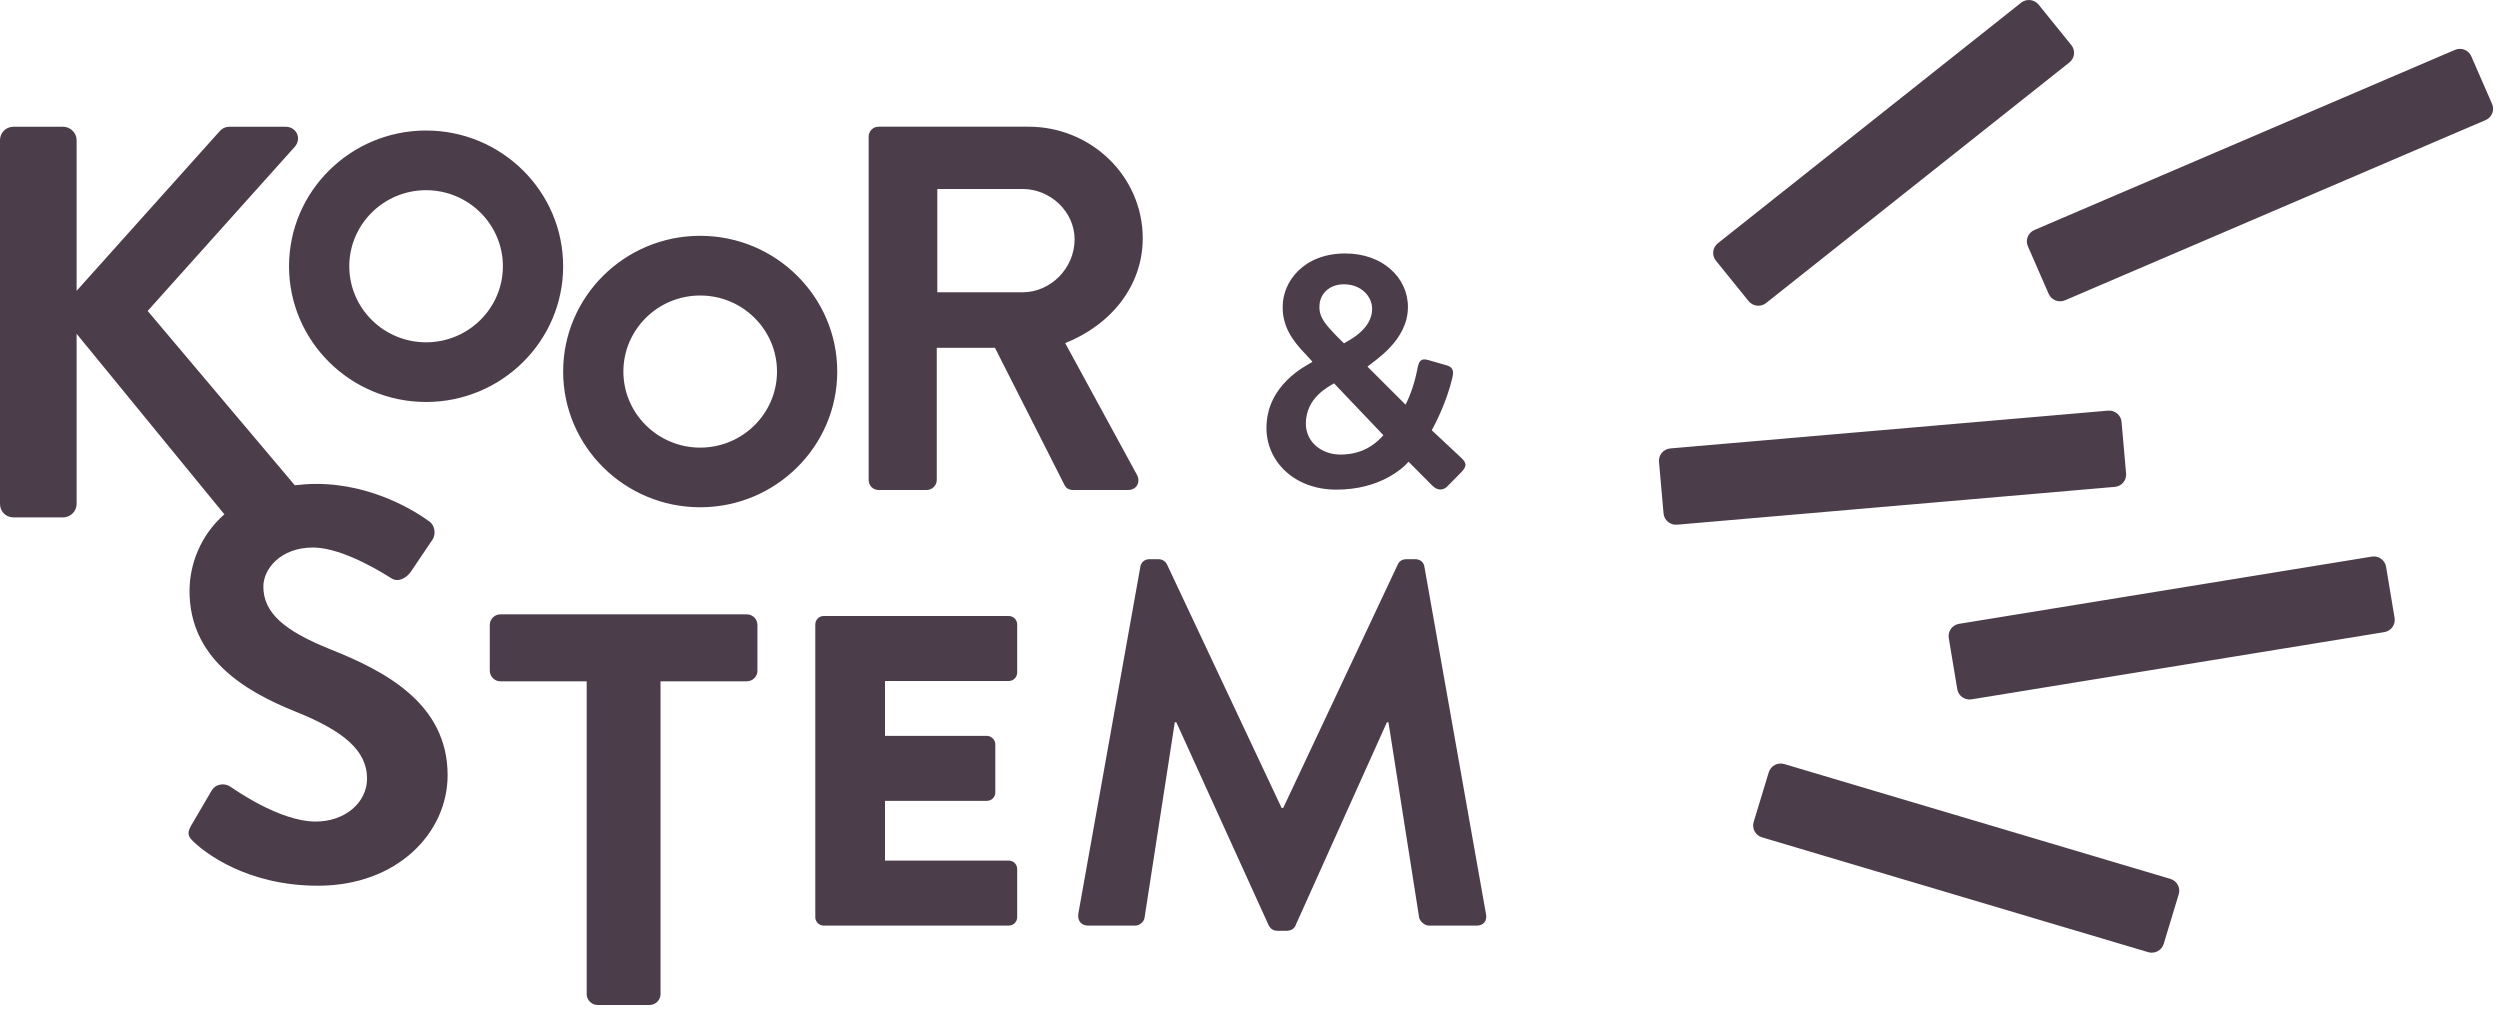 <?xml version="1.0" encoding="UTF-8"?>
<svg width="105px" height="43px" viewBox="0 0 105 43" version="1.1" xmlns="http://www.w3.org/2000/svg" xmlns:xlink="http://www.w3.org/1999/xlink">
    <title>Combined Shape</title>
    <g id="design" stroke="none" stroke-width="1" fill="none" fill-rule="evenodd">
        <g id="homepage" transform="translate(-392, -3176)" fill="#4C3D4A">
            <g id="partners" transform="translate(0, 3151)">
                <g id="Group-27" transform="translate(392, 25)">
                    <path d="M31.363,25.802 C31.624,25.802 31.812,26.013 31.812,26.247 L31.812,28.17 C31.812,28.404 31.624,28.615 31.363,28.615 L27.742,28.615 L27.742,41.763 C27.742,41.998 27.53,42.209 27.293,42.209 L25.092,42.209 C24.855,42.209 24.641,41.998 24.641,41.763 L24.641,28.615 L21.02,28.615 C20.76,28.615 20.571,28.404 20.571,28.17 L20.571,26.247 C20.571,26.013 20.76,25.802 21.02,25.802 L31.363,25.802 Z M48.639,23.485 C48.814,23.485 48.945,23.571 49.012,23.702 L53.828,33.933 L53.895,33.933 L58.71,23.702 C58.775,23.571 58.885,23.485 59.083,23.485 L59.433,23.485 C59.674,23.485 59.804,23.636 59.826,23.809 L62.409,38.378 C62.476,38.682 62.301,38.876 62.016,38.876 L60.023,38.876 C59.826,38.876 59.651,38.703 59.606,38.551 L58.315,30.336 L58.25,30.336 L54.418,38.855 C54.376,38.986 54.243,39.093 54.047,39.093 L53.654,39.093 C53.455,39.093 53.347,38.986 53.281,38.855 L49.406,30.336 L49.341,30.336 L48.07,38.551 C48.049,38.703 47.873,38.876 47.678,38.876 L45.706,38.876 C45.422,38.876 45.247,38.682 45.289,38.378 L47.894,23.809 C47.918,23.636 48.049,23.485 48.29,23.485 L48.639,23.485 Z M42.366,25.871 C42.572,25.871 42.722,26.039 42.722,26.224 L42.722,28.249 C42.722,28.436 42.572,28.602 42.366,28.602 L37.17,28.602 L37.17,30.906 L41.446,30.906 C41.636,30.906 41.803,31.073 41.803,31.259 L41.803,33.283 C41.803,33.488 41.636,33.637 41.446,33.637 L37.17,33.637 L37.17,36.144 L42.366,36.144 C42.572,36.144 42.722,36.312 42.722,36.498 L42.722,38.522 C42.722,38.709 42.572,38.875 42.366,38.875 L34.599,38.875 C34.393,38.875 34.242,38.709 34.242,38.522 L34.242,26.224 C34.242,26.039 34.393,25.871 34.599,25.871 L42.366,25.871 Z M2.65,5.324 C2.958,5.324 3.218,5.581 3.218,5.887 L3.218,12.215 L9.183,5.559 C9.277,5.44 9.42,5.324 9.633,5.324 L11.999,5.324 C12.45,5.324 12.686,5.816 12.379,6.167 L6.202,13.059 L12.381,20.381 C12.669,20.348 12.967,20.324 13.286,20.324 C15.699,20.324 17.546,21.543 18.02,21.894 C18.255,22.036 18.328,22.433 18.162,22.668 L17.262,24.004 C17.071,24.286 16.717,24.472 16.434,24.286 C16.243,24.168 14.447,22.996 13.144,22.996 C11.795,22.996 11.061,23.886 11.061,24.637 C11.061,25.738 11.937,26.489 13.853,27.262 C16.151,28.176 18.8,29.535 18.8,32.559 C18.8,34.973 16.693,37.2 13.356,37.2 C10.374,37.2 8.623,35.817 8.148,35.371 C7.937,35.161 7.817,35.043 8.031,34.668 L8.883,33.215 C9.074,32.887 9.475,32.887 9.689,33.051 C9.807,33.121 11.723,34.505 13.261,34.505 C14.492,34.505 15.416,33.707 15.416,32.7 C15.416,31.504 14.396,30.684 12.41,29.887 C10.183,28.997 7.96,27.59 7.96,24.824 C7.96,23.7 8.419,22.484 9.426,21.598 C9.415,21.588 9.402,21.577 9.395,21.567 L3.218,14.019 L3.218,21.167 C3.218,21.473 2.958,21.731 2.65,21.731 L0.569,21.731 C0.238,21.731 0,21.473 0,21.167 L0,5.887 C0,5.581 0.238,5.324 0.569,5.324 L2.65,5.324 Z M29.408,9.904 C32.582,9.904 35.164,12.461 35.164,15.605 C35.164,18.749 32.582,21.305 29.408,21.305 C26.234,21.305 23.652,18.749 23.652,15.605 C23.652,12.461 26.234,9.904 29.408,9.904 Z M43.196,5.321 C45.838,5.321 47.995,7.414 47.995,10.008 C47.995,12.013 46.653,13.649 44.738,14.411 L47.755,19.948 C47.908,20.231 47.755,20.58 47.378,20.58 L45.068,20.58 C44.869,20.58 44.759,20.471 44.716,20.384 L41.788,14.607 L39.344,14.607 L39.344,20.166 C39.344,20.384 39.148,20.58 38.926,20.58 L36.902,20.58 C36.659,20.58 36.484,20.384 36.484,20.166 L36.484,5.735 C36.484,5.518 36.659,5.321 36.902,5.321 L43.196,5.321 Z M56.503,10.645 C58.061,10.645 59.133,11.652 59.133,12.892 C59.133,14.311 57.714,15.15 57.434,15.399 L59.034,16.996 C59.258,16.556 59.439,15.991 59.535,15.468 C59.591,15.178 59.674,15.026 59.994,15.124 L60.758,15.344 C61.121,15.441 61.024,15.742 60.996,15.881 C60.758,16.873 60.314,17.741 60.135,18.071 L61.372,19.229 C61.539,19.393 61.678,19.545 61.345,19.862 L60.775,20.441 C60.606,20.592 60.385,20.62 60.161,20.399 L59.159,19.393 C58.909,19.683 57.935,20.565 56.128,20.565 C54.36,20.565 53.191,19.381 53.191,17.975 C53.191,16.156 54.861,15.358 55.112,15.206 L55.112,15.178 L54.819,14.861 C54.262,14.283 53.859,13.691 53.873,12.877 C53.873,11.831 54.75,10.645 56.503,10.645 Z M56.03,16.101 C55.808,16.239 54.846,16.693 54.846,17.796 C54.846,18.553 55.488,19.092 56.307,19.092 C57.352,19.092 57.893,18.512 58.103,18.279 Z M29.408,12.411 C27.63,12.411 26.182,13.844 26.182,15.605 C26.182,17.366 27.63,18.8 29.408,18.8 C31.187,18.8 32.634,17.366 32.634,15.605 C32.634,13.844 31.187,12.411 29.408,12.411 Z M17.896,5.482 C21.07,5.482 23.652,8.039 23.652,11.183 C23.652,14.326 21.07,16.883 17.896,16.883 C14.722,16.883 12.139,14.326 12.139,11.183 C12.139,8.039 14.722,5.482 17.896,5.482 Z M56.448,11.94 C55.808,11.94 55.416,12.368 55.416,12.877 C55.404,13.36 55.722,13.677 56.142,14.118 L56.448,14.42 C56.656,14.296 57.63,13.828 57.63,12.974 C57.63,12.45 57.17,11.94 56.448,11.94 Z M17.896,7.988 C16.117,7.988 14.67,9.422 14.67,11.183 C14.67,12.944 16.117,14.377 17.896,14.377 C19.674,14.377 21.121,12.944 21.121,11.183 C21.121,9.422 19.674,7.988 17.896,7.988 Z M42.956,7.938 L39.367,7.938 L39.367,12.275 L42.956,12.275 C44.121,12.275 45.133,11.272 45.133,10.051 C45.133,8.896 44.121,7.938 42.956,7.938 Z M85.621,0.194 L86.996,1.894 C87.177,2.117 87.141,2.444 86.915,2.622 L74.177,12.727 C73.953,12.905 73.624,12.87 73.442,12.647 L72.067,10.946 C71.887,10.723 71.923,10.397 72.148,10.219 L84.886,0.114 C85.112,-0.065 85.441,-0.029 85.621,0.194 Z M103.794,2.364 L104.667,4.364 C104.782,4.626 104.66,4.931 104.395,5.044 L86.732,12.612 C86.467,12.726 86.159,12.605 86.044,12.342 L85.171,10.343 C85.056,10.081 85.178,9.776 85.442,9.662 L103.107,2.095 C103.372,1.981 103.68,2.102 103.794,2.364 Z M69.869,21.565 L69.678,19.395 C69.652,19.11 69.866,18.859 70.153,18.834 L88.538,17.247 C88.826,17.222 89.08,17.433 89.105,17.719 L89.296,19.889 C89.321,20.174 89.108,20.425 88.82,20.449 L70.436,22.037 C70.147,22.061 69.894,21.85 69.869,21.565 M90.223,39.991 L74.004,35.168 C73.728,35.086 73.571,34.798 73.654,34.524 L74.287,32.438 C74.369,32.164 74.661,32.008 74.938,32.09 L91.156,36.913 C91.433,36.995 91.59,37.284 91.507,37.558 L90.875,39.644 C90.791,39.918 90.5,40.074 90.223,39.991 M82.205,28.945 L81.848,26.796 C81.802,26.514 81.994,26.247 82.279,26.201 L99.614,23.378 C99.899,23.331 100.168,23.522 100.215,23.804 L100.573,25.953 C100.619,26.236 100.426,26.502 100.141,26.549 L82.807,29.372 C82.52,29.418 82.252,29.228 82.205,28.945" id="Combined-Shape"></path>
                </g>
            </g>
        </g>
    </g>
</svg>